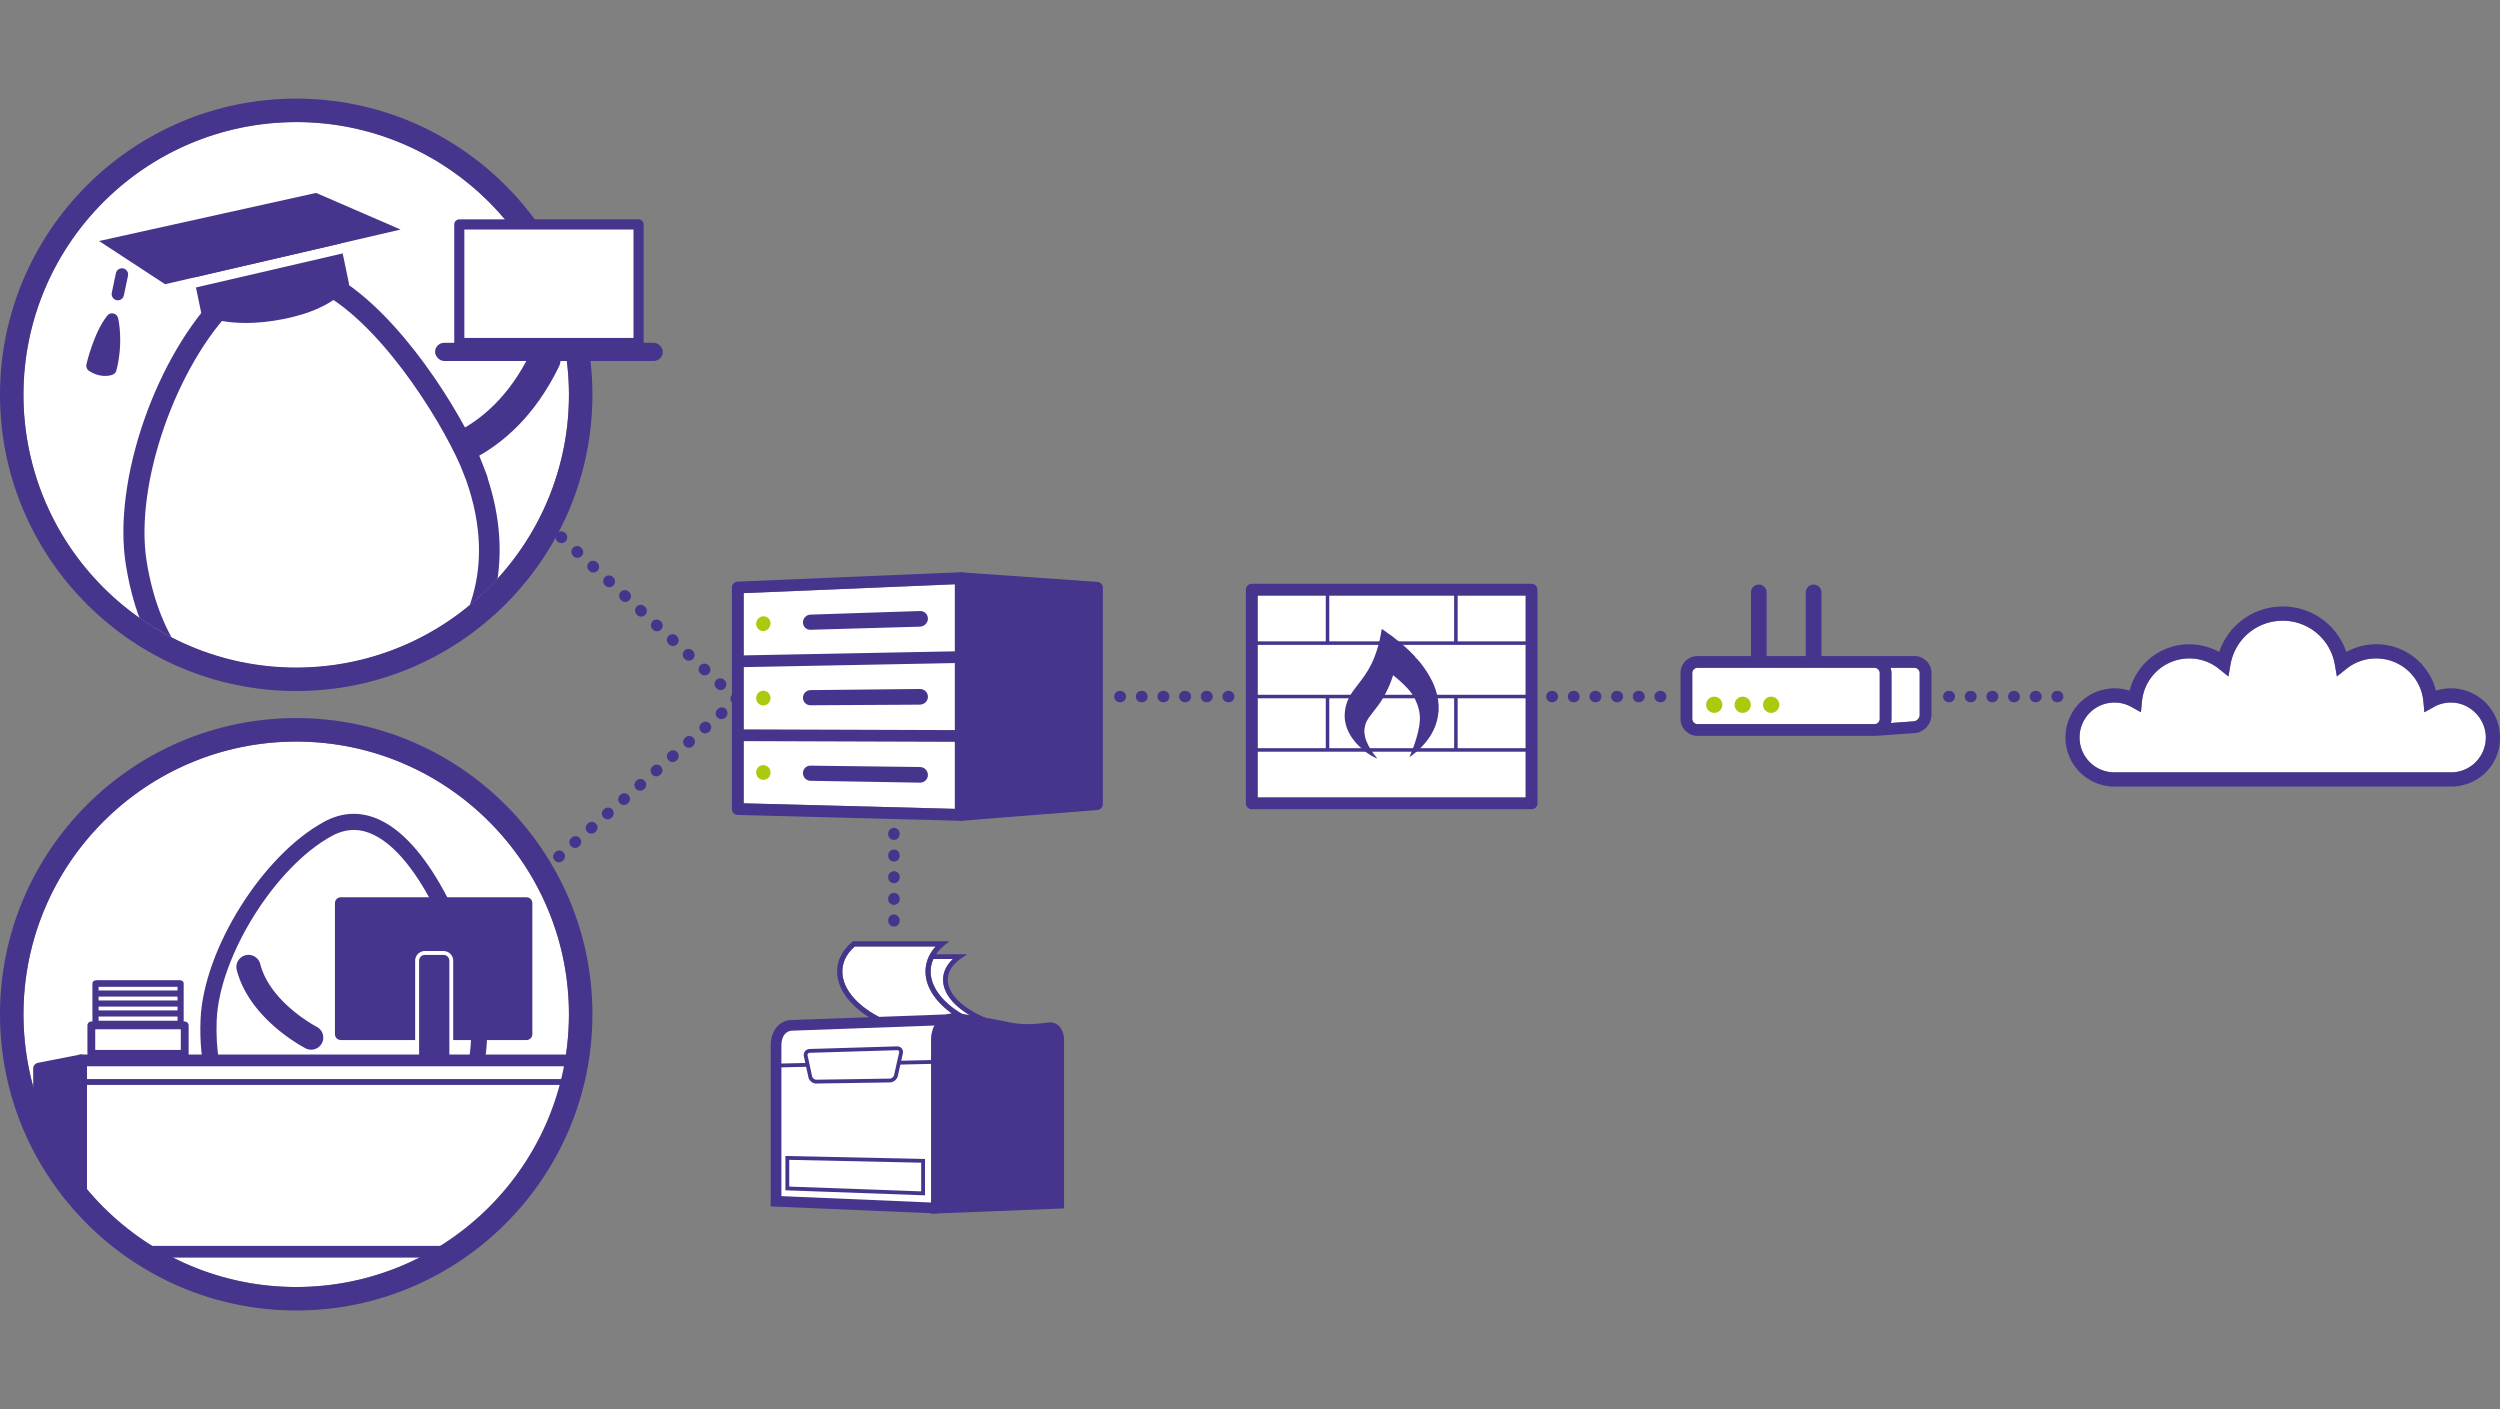 <svg xmlns="http://www.w3.org/2000/svg" id="uuid-d508fa0f-87ee-45c0-9a04-821bd4f99ef0" width="660" height="372"><rect width="100%" height="100%" fill="#808080" stroke="none"/><defs><style>.uuid-b431001a-17a4-4064-9d51-ba615ed079c8{fill:none}.uuid-690c9770-3b47-492e-a9c5-eb95a747f1f8{fill:#fff}.uuid-b3686545-3fb4-451b-8e4d-d0a28fe40fdc{fill:#adc90e}.uuid-cc87d627-5f64-49dc-9932-ecd4e248e900{fill:#46348d}</style><clipPath id="uuid-1102cfa0-485d-4ded-9bef-60e664e6f61c"><circle class="uuid-b431001a-17a4-4064-9d51-ba615ed079c8" cx="78.2" cy="104.23" r="72" transform="rotate(-13.28 78.194 104.266)"/></clipPath><clipPath id="uuid-73f8a38c-7a2d-4b41-b159-e3a2f606ceca"><circle class="uuid-b431001a-17a4-4064-9d51-ba615ed079c8" cx="78.2" cy="267.77" r="75.1"/></clipPath></defs><path class="uuid-690c9770-3b47-492e-a9c5-eb95a747f1f8" d="M557.68 203.9h89.84c4.86-.21 8.74-4.25 8.74-9.2s-4.14-9.23-9.23-9.23c-1.57 0-3.12.4-4.48 1.17l-2.51 1.4-.27-2.86c-.61-6.47-5.98-11.35-12.49-11.35-2.89 0-5.6.96-7.86 2.77l-2.48 1.99-.54-3.13c-1.15-6.72-6.95-11.59-13.77-11.59s-12.62 4.87-13.78 11.59l-.54 3.13-2.48-1.99a12.419 12.419 0 0 0-7.86-2.77c-1.28 0-2.53.19-3.74.57a12.506 12.506 0 0 0-8.75 10.78l-.27 2.86-2.5-1.4a9.279 9.279 0 0 0-4.49-1.17c-3.65 0-6.96 2.16-8.43 5.49a9.193 9.193 0 0 0-.79 3.74c0 4.88 3.8 8.91 8.65 9.2zM448.14 191.17c-.76 0-1.38-.62-1.38-1.38v-12.11c0-.76.62-1.38 1.38-1.38h46.73c.76 0 1.38.62 1.38 1.38v12.11c0 .76-.62 1.38-1.38 1.38h-46.73zM506.8 188.76c0 .81-.71 1.59-1.48 1.67l-6.12.44c.09-.35.15-.71.15-1.08v-12.11c0-.48-.1-.94-.24-1.38h6.31c.76 0 1.38.62 1.38 1.38v11.08zM332.02 157.23h70.77v53.3h-70.77zM204.29 317.49l.87-45.33 3.97-1.75 44.26-1.49-5.78 49.68-43.32-1.11zM251.55 253.18c-1.9 1.8-2.79 3.95-2.54 6.2.4 3.55 3.56 6.96 8.78 9.6h-1.4c-6.23-3.01-10.11-7.21-10.64-11.54-.18-1.49.05-2.92.66-4.26h5.14z"/><path class="uuid-690c9770-3b47-492e-a9c5-eb95a747f1f8" d="M222.45 257.44c-.35-2.83.77-5.45 3.23-7.58h21.35c-2.05 2.24-2.97 4.94-2.63 7.75.52 4.18 3.75 8.21 8.99 11.31h-20.43c-6.16-3.01-9.99-7.18-10.52-11.48z"/><circle class="uuid-690c9770-3b47-492e-a9c5-eb95a747f1f8" cx="78.2" cy="267.77" r="72" transform="rotate(-45 78.194 267.77)"/><path class="uuid-690c9770-3b47-492e-a9c5-eb95a747f1f8" d="M196.33 212.08l55.77 1.46v-59.29l-55.77 2.34v55.49z"/><circle class="uuid-690c9770-3b47-492e-a9c5-eb95a747f1f8" cx="78.2" cy="104.23" r="72" transform="rotate(-13.28 78.194 104.266)"/><g clip-path="url(#uuid-1102cfa0-485d-4ded-9bef-60e664e6f61c)"><path class="uuid-cc87d627-5f64-49dc-9932-ecd4e248e900" d="M145.63 91.2c-2.07-1-4.56-.14-5.56 1.93-11.39 23.48-30.27 24.26-31.11 24.26-2.3.05-4.12 1.92-4.09 4.22.03 2.3 1.92 4.14 4.22 4.11.07 0 .25 0 .53-.02 3.74-.22 25.17-2.6 37.95-28.93 1-2.07.14-4.56-1.93-5.56z"/><path class="uuid-690c9770-3b47-492e-a9c5-eb95a747f1f8" d="M84.58 74c18.08 8.56 35.49 37.63 40.31 49.7 4.5 11.62-4.66-11.68 0 0 26.37 68.09-76.99 100.92-88.94 24.75-3.34-21.33 8.2-53.68 24.31-69.68.98-.98 1.98-1.89 3-2.74"/><path class="uuid-cc87d627-5f64-49dc-9932-ecd4e248e900" d="M76.41 194.84c15.43 1.36 31.66-4.7 42.62-16.49 12.64-13.6 16.12-32.33 9.78-51.88-.03-.17-.07-.35-.13-.54h.02s-.03-.09-.06-.15c-.05-.15-.1-.31-.16-.47-.2-.53-.52-1.36-.99-2.57 0-.01 0-.02-.01-.03-.51-1.27-.85-2.12-1.06-2.65-.07-.16-.13-.32-.2-.46-.03-.07-.05-.12-.06-.16h-.02c-.11-.2-.22-.39-.33-.56-6.8-14.55-23.09-39.36-40.04-47.38l-2.38 5.02c16.18 7.66 32.42 33.33 38.17 46.44l1.5 3.8c8.69 24.61-1.25 40.47-8.08 47.82-11.83 12.72-30.48 18-46.42 13.13-16.01-4.9-26.62-18.99-29.87-39.68-3.17-20.24 7.82-51.68 23.52-67.28.93-.93 1.88-1.8 2.82-2.58l-3.56-4.26c-1.06.89-2.13 1.86-3.18 2.9-17.07 16.95-28.56 49.96-25.1 72.08 4.85 30.9 23.21 40.91 33.73 44.13 3.09.94 6.27 1.55 9.48 1.83zM88.97 59.65l-38.94 8.06 1.15 5.55 38.75-8.99-.96-4.62z"/><path class="uuid-cc87d627-5f64-49dc-9932-ecd4e248e900" d="M51.73 75.88l1.5 7.23s7.17 3.98 21.6 1.12c14.43-2.86 17.33-9.18 17.33-9.18l-1.69-8.15-38.74 8.99zM29.6 84.34s1.43 5.72-.44 13.05c0 0-2.15.86-4.75-.83 0 0 1.84-7.99 5.19-12.22z"/><path class="uuid-cc87d627-5f64-49dc-9932-ecd4e248e900" d="M23.51 97.93c-.57-.37-.85-1.07-.7-1.73.08-.34 1.96-8.4 5.5-12.87.39-.49 1.01-.72 1.62-.58.61.13 1.09.6 1.24 1.2.06.25 1.5 6.21-.44 13.85-.13.5-.49.92-.97 1.11-.56.22-1.49.41-2.62.31s-2.35-.45-3.63-1.29zm4.97-8.41c-1.05 2.35-1.78 4.79-2.17 6.2.6.22 1.12.28 1.51.27.53-2.44.68-4.66.67-6.47zM32.19 72.45l-1.09 5.19M30.96 79.27c.81.07 1.57-.47 1.74-1.29l1.09-5.19c.18-.88-.38-1.75-1.26-1.93-.88-.18-1.75.38-1.93 1.26l-1.09 5.19c-.18.88.38 1.75 1.26 1.93l.19.03zM26.16 63.63l17.42 11.4 62.17-14.43-22.31-9.67-57.28 12.7z"/></g><path class="uuid-cc87d627-5f64-49dc-9932-ecd4e248e900" d="M263.92 270.22l-2.99-1.2c-6.37-2.57-10.27-6.13-10.68-9.78-.26-2.3.92-4.43 3.42-6.17l1.63-1.14h-8.17c.54-.79 1.2-1.54 2.03-2.23l1.45-1.21h-25.45l-.19.16c-2.92 2.44-4.31 5.62-3.9 8.96.59 4.8 4.75 9.39 11.42 12.61l.14.07h26.46l-.12-.06h4.94zm-12.37-17.04c-1.9 1.8-2.79 3.95-2.54 6.2.4 3.55 3.56 6.96 8.78 9.6h-1.4c-6.23-3.01-10.11-7.21-10.64-11.54-.18-1.49.05-2.92.66-4.26h5.14zm-29.11 4.26c-.35-2.83.77-5.45 3.23-7.58h21.35c-2.05 2.24-2.97 4.94-2.63 7.75.52 4.18 3.75 8.21 8.99 11.31h-20.43c-6.16-3.01-9.99-7.18-10.52-11.48z"/><path class="uuid-cc87d627-5f64-49dc-9932-ecd4e248e900" d="M252.3 268.85s7.02.97 13.92 2.45c4.01.86 8.11.39 10.69.04 2.48-.33 2.59 2.98 2.59 2.98v43.34l-32.3 1.28v-44.77s.12-5.3 5.1-5.32z"/><path class="uuid-cc87d627-5f64-49dc-9932-ecd4e248e900" d="M245.79 320.4v-46.24c.05-2.34 1.48-6.71 6.51-6.73h.2c.07.02 7.15 1.01 14.02 2.48 3.99.86 8.19.29 10.2.03 1.01-.14 1.93.12 2.65.73 1.42 1.2 1.53 3.36 1.54 3.6v44.75l-35.12 1.39zm6.42-50.14c-3.3.07-3.58 3.29-3.6 3.94v43.26l29.48-1.16v-41.99c-.02-.42-.22-1.23-.54-1.5-.05-.04-.15-.12-.45-.08-3.31.44-7.23.78-11.17-.06-6.32-1.35-12.82-2.29-13.71-2.42z"/><path class="uuid-cc87d627-5f64-49dc-9932-ecd4e248e900" d="M247.48 320.36l-44.01-1.87V275.6c.05-2.21 1.32-6.33 5.8-6.33l42.86-1.55.1 2.82-42.91 1.55c-2.84 0-3.02 3.18-3.03 3.54v40.15l41.31 1.76-.12 2.82z"/><path class="uuid-cc87d627-5f64-49dc-9932-ecd4e248e900" d="M244.2 315.57l-36.85-1.33v-9.06l36.85.79v9.6zm-35.84-2.31l34.83 1.26v-7.57l-34.83-.75v7.05z"/><path class="uuid-cc87d627-5f64-49dc-9932-ecd4e248e900" transform="rotate(-1.32 241.608 279.737)" d="M237.12 279.95h10.13v1.01h-10.13z"/><path class="uuid-cc87d627-5f64-49dc-9932-ecd4e248e900" transform="rotate(-1.32 209.04 280.664)" d="M205.71 280.71h7.38v1.01h-7.38z"/><path class="uuid-cc87d627-5f64-49dc-9932-ecd4e248e900" d="M215.52 286.06c-.98 0-1.9-.74-2.11-1.7l-1.18-5.46c-.11-.49 0-.99.29-1.36.29-.37.75-.6 1.25-.61l23.02-.69c.51 0 .98.18 1.27.54.3.36.4.85.29 1.35l-1.32 5.9c-.21.96-1.15 1.72-2.13 1.73l-19.36.29h-.03zm21.33-8.81h-.03l-23.02.69c-.21 0-.38.09-.49.22-.11.14-.14.32-.1.52l1.18 5.46c.11.48.63.9 1.12.9h.01l19.36-.29c.51 0 1.05-.45 1.16-.94l1.32-5.9c.04-.19.01-.37-.08-.49-.09-.11-.25-.17-.43-.17zM236 244.61c-.83 0-1.51-.67-1.51-1.51v-.15c0-.83.67-1.51 1.51-1.51s1.51.67 1.51 1.51v.15c0 .83-.67 1.51-1.51 1.51zm0-5.72c-.83 0-1.51-.67-1.51-1.51v-.15c0-.83.67-1.51 1.51-1.51s1.51.67 1.51 1.51v.15c0 .83-.67 1.51-1.51 1.51zm0-5.72c-.83 0-1.51-.67-1.51-1.51v-.15c0-.83.67-1.51 1.51-1.51s1.51.67 1.51 1.51v.15c0 .83-.67 1.51-1.51 1.51zm0-5.72c-.83 0-1.51-.67-1.51-1.51v-.15c0-.83.67-1.51 1.51-1.51s1.51.67 1.51 1.51v.15c0 .83-.67 1.51-1.51 1.51zm0-5.72c-.83 0-1.51-.67-1.51-1.51v-.15c0-.83.67-1.51 1.51-1.51s1.51.67 1.51 1.51v.15c0 .83-.67 1.51-1.51 1.51zM253.65 216.68h-.04l-58.87-1.54a1.55 1.55 0 0 1-1.51-1.55V155.1c0-.83.66-1.51 1.49-1.55l58.87-2.47c.43-.02.83.14 1.14.43.31.29.48.7.48 1.12v62.51c0 .42-.17.82-.47 1.11-.29.28-.68.44-1.08.44zm-57.32-4.6l55.77 1.46v-59.3l-55.77 2.34v55.49z"/><path class="uuid-cc87d627-5f64-49dc-9932-ecd4e248e900" d="M194.78 176.15c-.84 0-1.53-.67-1.55-1.52-.02-.86.66-1.56 1.52-1.58l58.87-1.13c.84.01 1.56.66 1.58 1.52.02.86-.66 1.56-1.52 1.58l-58.87 1.13h-.03zM253.65 215.91h-.02l-58.87-1.54a.781.781 0 0 1-.76-.8c.01-.43.4-.78.8-.76l58.87 1.54c.43.01.77.37.76.8-.01.42-.36.76-.78.76zM253.65 195.85l-58.87-.2c-.86 0-1.55-.7-1.54-1.56 0-.85.7-1.54 1.55-1.54l58.87.2c.86 0 1.55.7 1.54 1.56 0 .85-.7 1.54-1.55 1.54z"/><path class="uuid-b3686545-3fb4-451b-8e4d-d0a28fe40fdc" d="M203.42 164.59c0 1.08-.85 1.98-1.9 2.01-1.05.03-1.9-.82-1.9-1.89s.85-1.97 1.9-2.01c1.05-.03 1.9.81 1.9 1.89z"/><path class="uuid-cc87d627-5f64-49dc-9932-ecd4e248e900" d="M242.86 165.44l-28.91.82c-1.09.03-1.97-.84-1.97-1.94s.88-2.02 1.97-2.06l28.91-.95c1.17-.04 2.11.86 2.11 2s-.95 2.1-2.11 2.13z"/><path class="uuid-b3686545-3fb4-451b-8e4d-d0a28fe40fdc" d="M203.42 184.28c0 1.08-.85 1.96-1.9 1.96-1.05 0-1.9-.86-1.9-1.93s.85-1.95 1.9-1.96 1.9.86 1.9 1.93z"/><path class="uuid-cc87d627-5f64-49dc-9932-ecd4e248e900" d="M242.86 186.03l-28.91.16c-1.09 0-1.97-.88-1.97-1.98s.88-2 1.97-2.02l28.91-.3c1.17-.01 2.11.91 2.11 2.05s-.95 2.08-2.11 2.08z"/><path class="uuid-b3686545-3fb4-451b-8e4d-d0a28fe40fdc" d="M203.42 203.97c0 1.08-.85 1.94-1.9 1.92-1.05-.02-1.9-.9-1.9-1.98s.85-1.93 1.9-1.92c1.05.01 1.9.9 1.9 1.98z"/><path class="uuid-cc87d627-5f64-49dc-9932-ecd4e248e900" d="M242.86 206.62l-28.91-.49c-1.09-.02-1.97-.93-1.97-2.03s.88-1.98 1.97-1.97l28.91.36c1.17.01 2.11.95 2.11 2.1s-.95 2.05-2.11 2.03zM253.65 152.63l35.95 2.53v57.12l-35.95 2.85v-62.5z"/><path class="uuid-cc87d627-5f64-49dc-9932-ecd4e248e900" d="M253.65 216.68c-.39 0-.76-.15-1.05-.41-.32-.29-.5-.71-.5-1.14v-62.5c0-.43.18-.84.49-1.13.31-.29.74-.44 1.17-.41l35.95 2.53c.81.06 1.44.73 1.44 1.55v57.12c0 .81-.62 1.48-1.43 1.55l-35.95 2.85h-.12zm1.55-62.39v59.16l32.85-2.6v-54.24l-32.85-2.32zM647.6 207.64h-90.08c-6.86-.39-12.24-6.07-12.24-12.95 0-1.83.37-3.6 1.11-5.25a12.967 12.967 0 0 1 15.82-7.1c1.37-5.43 5.46-9.82 10.93-11.52 4.16-1.3 8.88-.82 12.72 1.29 2.4-7.09 9.07-12 16.78-12s14.38 4.9 16.78 12c2.4-1.32 5.11-2.03 7.87-2.03 7.6 0 14 5.12 15.79 12.26 1.27-.41 2.61-.62 3.96-.62 7.15 0 12.97 5.82 12.97 12.97s-5.45 12.65-12.4 12.95zm-89.92-3.75h89.84c4.86-.21 8.74-4.25 8.74-9.2s-4.14-9.23-9.23-9.23c-1.57 0-3.12.4-4.48 1.17l-2.51 1.4-.27-2.86c-.61-6.47-5.98-11.35-12.49-11.35-2.89 0-5.6.96-7.86 2.77l-2.48 1.99-.54-3.13c-1.15-6.72-6.95-11.59-13.77-11.59s-12.62 4.87-13.78 11.59l-.54 3.13-2.48-1.99a12.419 12.419 0 0 0-7.86-2.77c-1.28 0-2.53.19-3.74.57a12.506 12.506 0 0 0-8.75 10.78l-.27 2.86-2.5-1.4a9.279 9.279 0 0 0-4.49-1.17c-3.65 0-6.96 2.16-8.43 5.49a9.193 9.193 0 0 0-.79 3.74c0 4.88 3.8 8.91 8.65 9.2zM404.34 213.63h-73.88c-.86 0-1.55-.69-1.55-1.55v-56.4c0-.86.69-1.55 1.55-1.55h73.88c.86 0 1.55.69 1.55 1.55v56.4c0 .86-.69 1.55-1.55 1.55zm-72.33-3.1h70.77v-53.3h-70.77v53.3z"/><path class="uuid-cc87d627-5f64-49dc-9932-ecd4e248e900" d="M330.53 169.32h73.76v.93h-73.76z"/><path class="uuid-cc87d627-5f64-49dc-9932-ecd4e248e900" d="M379.71 185.22v-.05c0-.06.01-.12-.04-.17-.02-.52-.15-1.02-.27-1.52-.4-1.69-1.05-3.29-1.91-4.79-.37-.69-.79-1.33-1.23-1.98-.79-1.15-1.62-2.25-2.62-3.22 0-.1-.07-.16-.13-.22-.5-.51-.98-1.03-1.5-1.52-.35-.33-.73-.64-1.07-.98 0-.04-.02-.05-.04-.06s-.04-.03-.06-.05c-.02-.02-.04-.03-.06-.05-.03-.02-.06-.05-.09-.07-.18-.17-.39-.31-.56-.47-.42-.4-.88-.76-1.34-1.11-.52-.38-1.02-.79-1.52-1.2-.23-.19-.5-.3-.73-.48-.52-.38-1.02-.79-1.57-1.14-.16-.1-.21-.08-.23.1-.12.89-.29 1.77-.49 2.64-.51 2.29-1.24 4.5-2.29 6.61-1 2.01-2.33 3.8-3.71 5.55-.78.99-1.53 2.01-2.11 3.13-.71 1.38-1.07 2.85-1.14 4.39-.04 1.01.08 2.01.38 2.99.23.89.63 1.72 1.09 2.51.29.5.6.98.99 1.41.42.6.93 1.12 1.46 1.63 1.26 1.2 2.65 2.24 4.23 2.98.13.06.25.15.43.13-.08-.1-.14-.18-.2-.25-1.07-1.3-1.99-2.7-2.63-4.27-.3-.74-.47-1.52-.56-2.31 0-.2 0-.4.01-.6.02-.04.04-.09-.02-.12.08-.2.1-.41.1-.62.04-.05.06-.1.04-.16.18-1.09.72-2.02 1.38-2.87.74-.96 1.49-1.91 2.21-2.88.74-1 1.37-2.07 1.93-3.17.36-.7.71-1.4 1-2.12.32-.79.63-1.59.88-2.41.04-.14.09-.18.22-.06.47.41.95.8 1.43 1.2.02.02.04.03.06.05.03.03.07.06.1.09l.13.13c.74.68 1.47 1.37 2.14 2.12.63.71 1.15 1.48 1.64 2.29.03.06.05.13.08.19.87 1.81 1.44 3.69 1.32 5.73-.03.52-.12 1.03-.16 1.55l-.06.23c-.3 1.8-.84 3.53-1.46 5.24-.32.88-.68 1.74-1.02 2.6-.03.01-.04.03-.02.06 0 0 .04 0 .06-.01 2.23-1.61 4.18-3.49 5.61-5.86.96-1.59 1.59-3.29 1.86-5.13.05-.33.03-.67.15-.98V186c-.09-.24-.05-.5-.12-.75z"/><path class="uuid-cc87d627-5f64-49dc-9932-ecd4e248e900" d="M330.53 183.42h73.76v.93h-73.76zM330.53 197.52h73.76v.93h-73.76zM350 155.68h.93v14.27H350zM383.89 155.68h.93v14.27h-.93z"/><path class="uuid-cc87d627-5f64-49dc-9932-ecd4e248e900" d="M350 183.88h.93v14.27H350zM383.89 183.88h.93v14.27h-.93z"/><path class="uuid-b431001a-17a4-4064-9d51-ba615ed079c8" d="M508.35 188.76c0 1.61-1.31 3.06-2.92 3.22l-4.72.46c-1.6.16-2.92-1.03-2.92-2.64v-12.11a2.94 2.94 0 0 1 2.93-2.93h4.69a2.94 2.94 0 0 1 2.93 2.93v11.08z"/><path class="uuid-cc87d627-5f64-49dc-9932-ecd4e248e900" d="M505.42 173.2h-57.28c-2.47 0-4.48 2.01-4.48 4.48v12.11c0 2.47 2.01 4.48 4.48 4.48h46.73c.12 0 .22-.03.34-.03v.03l10.38-.75c2.38-.23 4.32-2.37 4.32-4.76v-11.08c0-2.47-2.01-4.48-4.48-4.48zm-57.28 17.97c-.76 0-1.38-.62-1.38-1.38v-12.11c0-.76.62-1.38 1.38-1.38h46.73c.76 0 1.38.62 1.38 1.38v12.11c0 .76-.62 1.38-1.38 1.38h-46.73zm58.66-2.41c0 .81-.71 1.59-1.48 1.67l-6.12.44c.09-.35.15-.71.15-1.08v-12.11c0-.48-.1-.94-.24-1.38h6.31c.76 0 1.38.62 1.38 1.38v11.08z"/><path class="uuid-b3686545-3fb4-451b-8e4d-d0a28fe40fdc" d="M454.71 186.06c0 1.18-.96 2.15-2.15 2.15s-2.15-.96-2.15-2.15.96-2.15 2.15-2.15 2.15.96 2.15 2.15zM462.22 186.06c0 1.18-.96 2.15-2.15 2.15s-2.15-.96-2.15-2.15.96-2.15 2.15-2.15 2.15.96 2.15 2.15zM469.74 186.06c0 1.18-.96 2.15-2.15 2.15s-2.15-.96-2.15-2.15.96-2.15 2.15-2.15 2.15.96 2.15 2.15z"/><path class="uuid-cc87d627-5f64-49dc-9932-ecd4e248e900" d="M464.32 175.89c-1.14 0-2.07-.93-2.07-2.07v-17.43c0-1.14.93-2.07 2.07-2.07s2.07.93 2.07 2.07v17.43c0 1.14-.93 2.07-2.07 2.07zM478.79 175.89c-1.14 0-2.07-.93-2.07-2.07v-17.43c0-1.14.93-2.07 2.07-2.07s2.07.93 2.07 2.07v17.43c0 1.14-.93 2.07-2.07 2.07zM438.43 185.39h-.15c-.83 0-1.5-.67-1.5-1.5s.67-1.5 1.5-1.5h.15c.83 0 1.5.67 1.5 1.5s-.67 1.5-1.5 1.5zm-5.72 0h-.15c-.83 0-1.5-.67-1.5-1.5s.67-1.5 1.5-1.5h.15c.83 0 1.5.67 1.5 1.5s-.67 1.5-1.5 1.5zm-5.72 0h-.15c-.83 0-1.5-.67-1.5-1.5s.67-1.5 1.5-1.5h.15c.83 0 1.5.67 1.5 1.5s-.67 1.5-1.5 1.5zm-5.72 0h-.15c-.83 0-1.5-.67-1.5-1.5s.67-1.5 1.5-1.5h.15c.83 0 1.5.67 1.5 1.5s-.67 1.5-1.5 1.5zm-5.72 0h-.15c-.83 0-1.5-.67-1.5-1.5s.67-1.5 1.5-1.5h.15c.83 0 1.5.67 1.5 1.5s-.67 1.5-1.5 1.5zm-5.72 0h-.15c-.83 0-1.5-.67-1.5-1.5s.67-1.5 1.5-1.5h.15c.83 0 1.5.67 1.5 1.5s-.67 1.5-1.5 1.5zM543.22 185.39h-.15c-.83 0-1.5-.67-1.5-1.5s.67-1.5 1.5-1.5h.15c.83 0 1.5.67 1.5 1.5s-.67 1.5-1.5 1.5zm-5.72 0h-.15c-.83 0-1.5-.67-1.5-1.5s.67-1.5 1.5-1.5h.15c.83 0 1.5.67 1.5 1.5s-.67 1.5-1.5 1.5zm-5.72 0h-.15c-.83 0-1.5-.67-1.5-1.5s.67-1.5 1.5-1.5h.15c.83 0 1.5.67 1.5 1.5s-.67 1.5-1.5 1.5zm-5.72 0h-.15c-.83 0-1.5-.67-1.5-1.5s.67-1.5 1.5-1.5h.15c.83 0 1.5.67 1.5 1.5s-.67 1.5-1.5 1.5zm-5.72 0h-.15c-.83 0-1.5-.67-1.5-1.5s.67-1.5 1.5-1.5h.15c.83 0 1.5.67 1.5 1.5s-.67 1.5-1.5 1.5zm-5.72 0h-.15c-.83 0-1.5-.67-1.5-1.5s.67-1.5 1.5-1.5h.15c.83 0 1.5.67 1.5 1.5s-.67 1.5-1.5 1.5zM324.38 185.39h-.15c-.83 0-1.5-.67-1.5-1.5s.67-1.5 1.5-1.5h.15c.83 0 1.5.67 1.5 1.5s-.67 1.5-1.5 1.5zm-5.72 0h-.15c-.83 0-1.5-.67-1.5-1.5s.67-1.5 1.5-1.5h.15c.83 0 1.5.67 1.5 1.5s-.67 1.5-1.5 1.5zm-5.72 0h-.15c-.83 0-1.5-.67-1.5-1.5s.67-1.5 1.5-1.5h.15c.83 0 1.5.67 1.5 1.5s-.67 1.5-1.5 1.5zm-5.72 0h-.15c-.83 0-1.5-.67-1.5-1.5s.67-1.5 1.5-1.5h.15c.83 0 1.5.67 1.5 1.5s-.67 1.5-1.5 1.5zm-5.72 0h-.15c-.83 0-1.5-.67-1.5-1.5s.67-1.5 1.5-1.5h.15c.83 0 1.5.67 1.5 1.5s-.67 1.5-1.5 1.5zm-5.72 0h-.15c-.83 0-1.5-.67-1.5-1.5s.67-1.5 1.5-1.5h.15c.83 0 1.5.67 1.5 1.5s-.67 1.5-1.5 1.5zM143.25 231.42c-.42 0-.83-.17-1.13-.51-.55-.62-.49-1.57.14-2.12l.11-.1c.63-.55 1.58-.49 2.12.14.55.62.49 1.57-.14 2.12l-.11.1c-.29.25-.64.38-.99.38zm4.29-3.78c-.42 0-.83-.17-1.13-.51-.55-.62-.49-1.57.14-2.12l.11-.1c.63-.55 1.58-.49 2.12.14s.49 1.57-.14 2.12l-.11.1c-.29.25-.64.38-.99.38zm4.29-3.78c-.42 0-.84-.17-1.14-.52-.55-.63-.48-1.58.15-2.12l.11-.1c.63-.55 1.58-.48 2.12.15.55.63.48 1.58-.15 2.12l-.11.1c-.28.25-.64.37-.99.37zm4.29-3.78c-.42 0-.83-.17-1.13-.51-.55-.62-.49-1.57.14-2.12l.11-.1c.63-.55 1.58-.49 2.12.14s.49 1.57-.14 2.12l-.11.1c-.29.25-.64.38-.99.38zm4.29-3.78c-.42 0-.84-.17-1.14-.52-.55-.63-.48-1.58.15-2.12l.11-.1c.63-.55 1.58-.48 2.12.15.55.63.48 1.58-.15 2.12l-.11.1c-.28.25-.64.37-.99.37zm4.29-3.78c-.42 0-.83-.17-1.13-.51-.55-.62-.49-1.57.14-2.12l.11-.1c.63-.55 1.58-.49 2.12.14.55.62.49 1.57-.14 2.12l-.11.1c-.29.25-.64.38-.99.38zm4.29-3.78c-.42 0-.83-.17-1.13-.51-.55-.62-.49-1.57.14-2.12l.11-.1c.63-.55 1.58-.49 2.12.14.55.62.49 1.57-.14 2.12l-.11.1c-.29.25-.64.38-.99.38zm4.29-3.78c-.42 0-.84-.17-1.14-.52-.55-.63-.48-1.58.15-2.12l.11-.1c.63-.55 1.58-.48 2.12.15.55.63.48 1.58-.15 2.12l-.11.1c-.28.25-.64.37-.99.37zm4.29-3.78c-.42 0-.83-.17-1.13-.51-.55-.62-.5-1.57.13-2.12l.11-.1c.62-.55 1.57-.5 2.12.13.55.62.5 1.57-.13 2.12l-.11.1c-.29.25-.64.38-1 .38zm4.29-3.78c-.42 0-.83-.17-1.13-.51-.55-.62-.49-1.57.14-2.12l.11-.1c.62-.55 1.57-.49 2.12.14.55.62.49 1.57-.14 2.12l-.11.1c-.29.25-.64.38-.99.38zm4.29-3.78c-.42 0-.83-.17-1.13-.51-.55-.62-.5-1.57.13-2.12l.11-.1c.62-.55 1.57-.5 2.12.13.55.62.5 1.57-.13 2.12l-.11.1c-.29.25-.64.38-1 .38zm4.29-3.78c-.42 0-.83-.17-1.13-.51-.55-.62-.49-1.57.14-2.12l.11-.1c.62-.55 1.57-.49 2.12.14.55.62.49 1.57-.14 2.12l-.11.1c-.28.25-.64.38-.99.38zm4.02-3.78c-.37 0-.73-.13-1.02-.4l-.11-.1c-.61-.57-.64-1.52-.08-2.13.57-.61 1.52-.64 2.13-.08l.11.1c.61.57.64 1.52.08 2.13-.3.32-.7.48-1.1.48zm-4.2-3.88c-.37 0-.73-.13-1.02-.4l-.11-.1c-.61-.56-.65-1.51-.09-2.13.56-.61 1.52-.65 2.13-.09l.11.1c.61.56.65 1.51.09 2.13-.3.32-.7.49-1.11.49zm-4.2-3.88c-.37 0-.73-.13-1.02-.4l-.11-.1c-.61-.56-.65-1.51-.09-2.13.56-.61 1.52-.65 2.13-.09l.11.1c.61.56.65 1.51.09 2.13-.3.32-.7.49-1.11.49zm-4.2-3.88c-.37 0-.73-.13-1.02-.4l-.11-.1c-.61-.56-.65-1.52-.09-2.13.56-.61 1.52-.65 2.13-.09l.11.1c.61.56.65 1.52.09 2.13-.3.32-.7.49-1.11.49zm-4.2-3.88c-.37 0-.73-.13-1.02-.4l-.11-.1c-.61-.56-.65-1.51-.09-2.13s1.52-.65 2.13-.09l.11.1c.61.56.65 1.51.09 2.13-.3.32-.7.49-1.11.49zm-4.2-3.88c-.37 0-.73-.13-1.02-.4l-.11-.1c-.61-.56-.65-1.51-.09-2.13.56-.61 1.52-.65 2.13-.09l.11.1c.61.56.65 1.51.09 2.13-.3.32-.7.49-1.11.49zm-4.2-3.88c-.37 0-.73-.13-1.02-.4l-.11-.1c-.61-.57-.64-1.52-.08-2.13.57-.61 1.52-.64 2.13-.08l.11.1c.61.57.64 1.52.08 2.13-.3.32-.7.48-1.1.48zm-4.2-3.88c-.37 0-.73-.13-1.02-.4l-.11-.1c-.61-.57-.64-1.52-.08-2.13.57-.61 1.52-.64 2.13-.08l.11.1c.61.57.64 1.52.08 2.13-.3.32-.7.48-1.1.48zm-4.2-3.88c-.37 0-.73-.13-1.02-.4l-.11-.1c-.61-.56-.65-1.51-.09-2.13.56-.61 1.52-.65 2.13-.09l.11.1c.61.56.65 1.51.09 2.13-.3.32-.7.49-1.11.49zm-4.2-3.88c-.37 0-.73-.13-1.02-.4l-.11-.1c-.61-.56-.65-1.51-.09-2.13.56-.61 1.52-.65 2.13-.09l.11.1c.61.56.65 1.51.09 2.13-.3.32-.7.49-1.11.49zm-4.2-3.88c-.37 0-.73-.13-1.02-.4l-.11-.1c-.61-.57-.64-1.52-.08-2.13.57-.61 1.52-.64 2.13-.08l.11.1c.61.57.64 1.52.08 2.13-.3.32-.7.48-1.1.48zm-4.2-3.88c-.37 0-.73-.13-1.02-.4l-.11-.1c-.61-.56-.65-1.51-.09-2.13.56-.61 1.52-.65 2.13-.09l.11.1c.61.56.65 1.51.09 2.13-.3.32-.7.49-1.11.49z"/><path class="uuid-cc87d627-5f64-49dc-9932-ecd4e248e900" d="M78.2 182.43c-43.12 0-78.2-35.08-78.2-78.2s35.08-78.2 78.2-78.2 78.2 35.08 78.2 78.2-35.08 78.2-78.2 78.2zm0-150.19c-39.7-.01-72 32.29-72 71.99s32.3 72 72 72 72-32.3 72-72-32.3-72-72-72z"/><path class="uuid-690c9770-3b47-492e-a9c5-eb95a747f1f8" d="M121.26 59.25h47.32v31.29h-47.32z"/><path class="uuid-cc87d627-5f64-49dc-9932-ecd4e248e900" d="M168.58 91.88h-47.32c-.74 0-1.34-.6-1.34-1.34V59.25c0-.74.6-1.34 1.34-1.34h47.32c.74 0 1.34.6 1.34 1.34v31.29c0 .74-.6 1.34-1.34 1.34zm-45.99-2.67h44.65V60.59h-44.65v28.62z"/><rect class="uuid-cc87d627-5f64-49dc-9932-ecd4e248e900" x="114.86" y="90.5" width="60.12" height="4.8" rx="2.4" ry="2.4"/><g clip-path="url(#uuid-73f8a38c-7a2d-4b41-b159-e3a2f606ceca)"><path class="uuid-690c9770-3b47-492e-a9c5-eb95a747f1f8" d="M125.72 264c9.54 55.21-73.17 64.28-70.65 5.17.75-17.56 15.99-41.92 31.49-50.35 20.55-11.17 36.63 31.43 39.15 45.18 1.63 9.43-1.74-9.49 0 0z"/><path class="uuid-cc87d627-5f64-49dc-9932-ecd4e248e900" d="M89.48 311.75c-6.23 0-12.4-1.44-17.83-4.37-7.42-4.01-19.73-14.31-18.7-38.29.79-18.44 16.33-43.28 32.6-52.13 4.9-2.66 9.91-2.81 14.88-.43 14.04 6.71 23.67 32.07 26.67 43.88.08.17.15.36.21.58h.01l.02.13c.03.12.06.24.08.38l.38 2.05s.01.06.02.09v.02c.02.07.03.13.04.2l.33 1.91c.02.13.04.26.05.38.01.06.02.1.02.12h-.01c.01.15.02.3.01.43 1.82 15.67-3.63 29.23-15.2 37.55-6.91 4.97-15.3 7.52-23.59 7.52zm3.92-92.64c-1.93 0-3.86.53-5.81 1.59-14.9 8.1-29.66 31.7-30.38 48.57-.69 16.06 5.16 28.26 16.47 34.36 11.25 6.07 26.08 4.93 36.9-2.86 6.26-4.5 16.13-14.93 13.31-34.78l-.54-3.01c-1.18-5.37-4.05-14.13-8.09-22.3-3.64-7.38-9.48-16.89-16.66-20.32-1.75-.84-3.48-1.26-5.2-1.26z"/><path class="uuid-cc87d627-5f64-49dc-9932-ecd4e248e900" d="M82.15 277.12c-.49 0-.98-.11-1.45-.35-.6-.31-14.85-7.72-18.19-20.69-.44-1.71.59-3.45 2.3-3.89 1.71-.44 3.45.59 3.89 2.3 2.61 10.16 14.79 16.53 14.91 16.59a3.19 3.19 0 0 1 1.38 4.3 3.2 3.2 0 0 1-2.84 1.74zM89.97 238.44h49.02v34.58H89.97z"/><path class="uuid-cc87d627-5f64-49dc-9932-ecd4e248e900" d="M138.99 274.57H89.97c-.86 0-1.55-.69-1.55-1.55v-34.59c0-.86.69-1.55 1.55-1.55h49.02c.86 0 1.55.69 1.55 1.55v34.59c0 .86-.69 1.55-1.55 1.55zm-47.47-3.1h45.92v-31.48H91.52v31.48z"/><path class="uuid-cc87d627-5f64-49dc-9932-ecd4e248e900" d="M112.18 251.58h4.92c1.13 0 2.05.92 2.05 2.05v26.91h-9.02v-26.91c0-1.13.92-2.05 2.05-2.05z"/><path class="uuid-690c9770-3b47-492e-a9c5-eb95a747f1f8" d="M119.66 281.06H109.6v-27.42a2.57 2.57 0 0 1 2.57-2.57h4.91a2.57 2.57 0 0 1 2.57 2.57v27.42zm-9.02-1.03h7.99v-26.39c0-.85-.69-1.54-1.54-1.54h-4.91c-.85 0-1.54.69-1.54 1.54v26.39z"/><path class="uuid-cc87d627-5f64-49dc-9932-ecd4e248e900" d="M48.77 279.25H24.11c-.57 0-1.03-.46-1.03-1.03v-7.52c0-.57.46-1.03 1.03-1.03h24.66c.57 0 1.03.46 1.03 1.03v7.52c0 .57-.46 1.03-1.03 1.03zm-23.63-2.07h22.59v-5.45H25.14v5.45z"/><path class="uuid-cc87d627-5f64-49dc-9932-ecd4e248e900" d="M25.21 271.7c-.45 0-.81-.36-.81-.81v-11.26c0-.45.36-.81.81-.81h22.47c.45 0 .81.36.81.81v10.54c0 .45-.36.81-.81.81s-.81-.36-.81-.81v-9.73H26.03v10.45c0 .45-.36.81-.81.81z"/><path class="uuid-cc87d627-5f64-49dc-9932-ecd4e248e900" d="M47.34 263.1H25.75c-.45 0-.81-.36-.81-.81s.36-.81.81-.81h21.59c.45 0 .81.36.81.81s-.36.81-.81.81zM47.34 265.74H25.75c-.45 0-.81-.36-.81-.81s.36-.81.81-.81h21.59c.45 0 .81.36.81.81s-.36.81-.81.81zM47.34 268.37H25.75c-.45 0-.81-.36-.81-.81s.36-.81.81-.81h21.59c.45 0 .81.36.81.81s-.36.81-.81.81zM47.34 260.47H25.75c-.45 0-.81-.36-.81-.81s.36-.81.81-.81h21.59c.45 0 .81.36.81.81s-.36.81-.81.81zM47.34 271.03H25.75a.781.781 0 0 1 0-1.56h21.59a.781.781 0 0 1 0 1.56z"/><path class="uuid-690c9770-3b47-492e-a9c5-eb95a747f1f8" d="M21.4 279.94h136.23v50.52H21.4z"/><path class="uuid-cc87d627-5f64-49dc-9932-ecd4e248e900" d="M157.64 332.01H21.4c-.86 0-1.55-.69-1.55-1.55v-50.52c0-.86.69-1.55 1.55-1.55h136.23c.86 0 1.55.69 1.55 1.55v50.52c0 .86-.69 1.55-1.55 1.55zm-134.68-3.1h133.13v-47.42H22.95v47.42z"/><path class="uuid-cc87d627-5f64-49dc-9932-ecd4e248e900" d="M156.44 286.43H22.61a.781.781 0 0 1 0-1.56h133.83a.781.781 0 0 1 0 1.56zM21.4 279.94l-11.09 2.15v19.85l11.09 18.64v-40.64z"/><path class="uuid-cc87d627-5f64-49dc-9932-ecd4e248e900" d="M21.4 322.13c-.54 0-1.05-.28-1.33-.76L8.98 302.73c-.14-.24-.22-.51-.22-.79V282.1c0-.74.53-1.38 1.26-1.52l11.09-2.16c.45-.09.92.03 1.28.33.36.29.57.73.57 1.2v40.64c0 .7-.47 1.31-1.14 1.49-.14.04-.27.06-.41.06zm-9.54-20.62l7.99 13.43v-33.12l-7.99 1.55v18.14z"/></g><path class="uuid-cc87d627-5f64-49dc-9932-ecd4e248e900" d="M78.2 345.97c-43.12 0-78.2-35.08-78.2-78.2s35.08-78.2 78.2-78.2 78.2 35.08 78.2 78.2-35.08 78.2-78.2 78.2zm0-150.19c-39.7 0-72 32.3-72 72s32.3 72 72 72 72-32.3 72-72-32.3-72-72-72z"/></svg>
